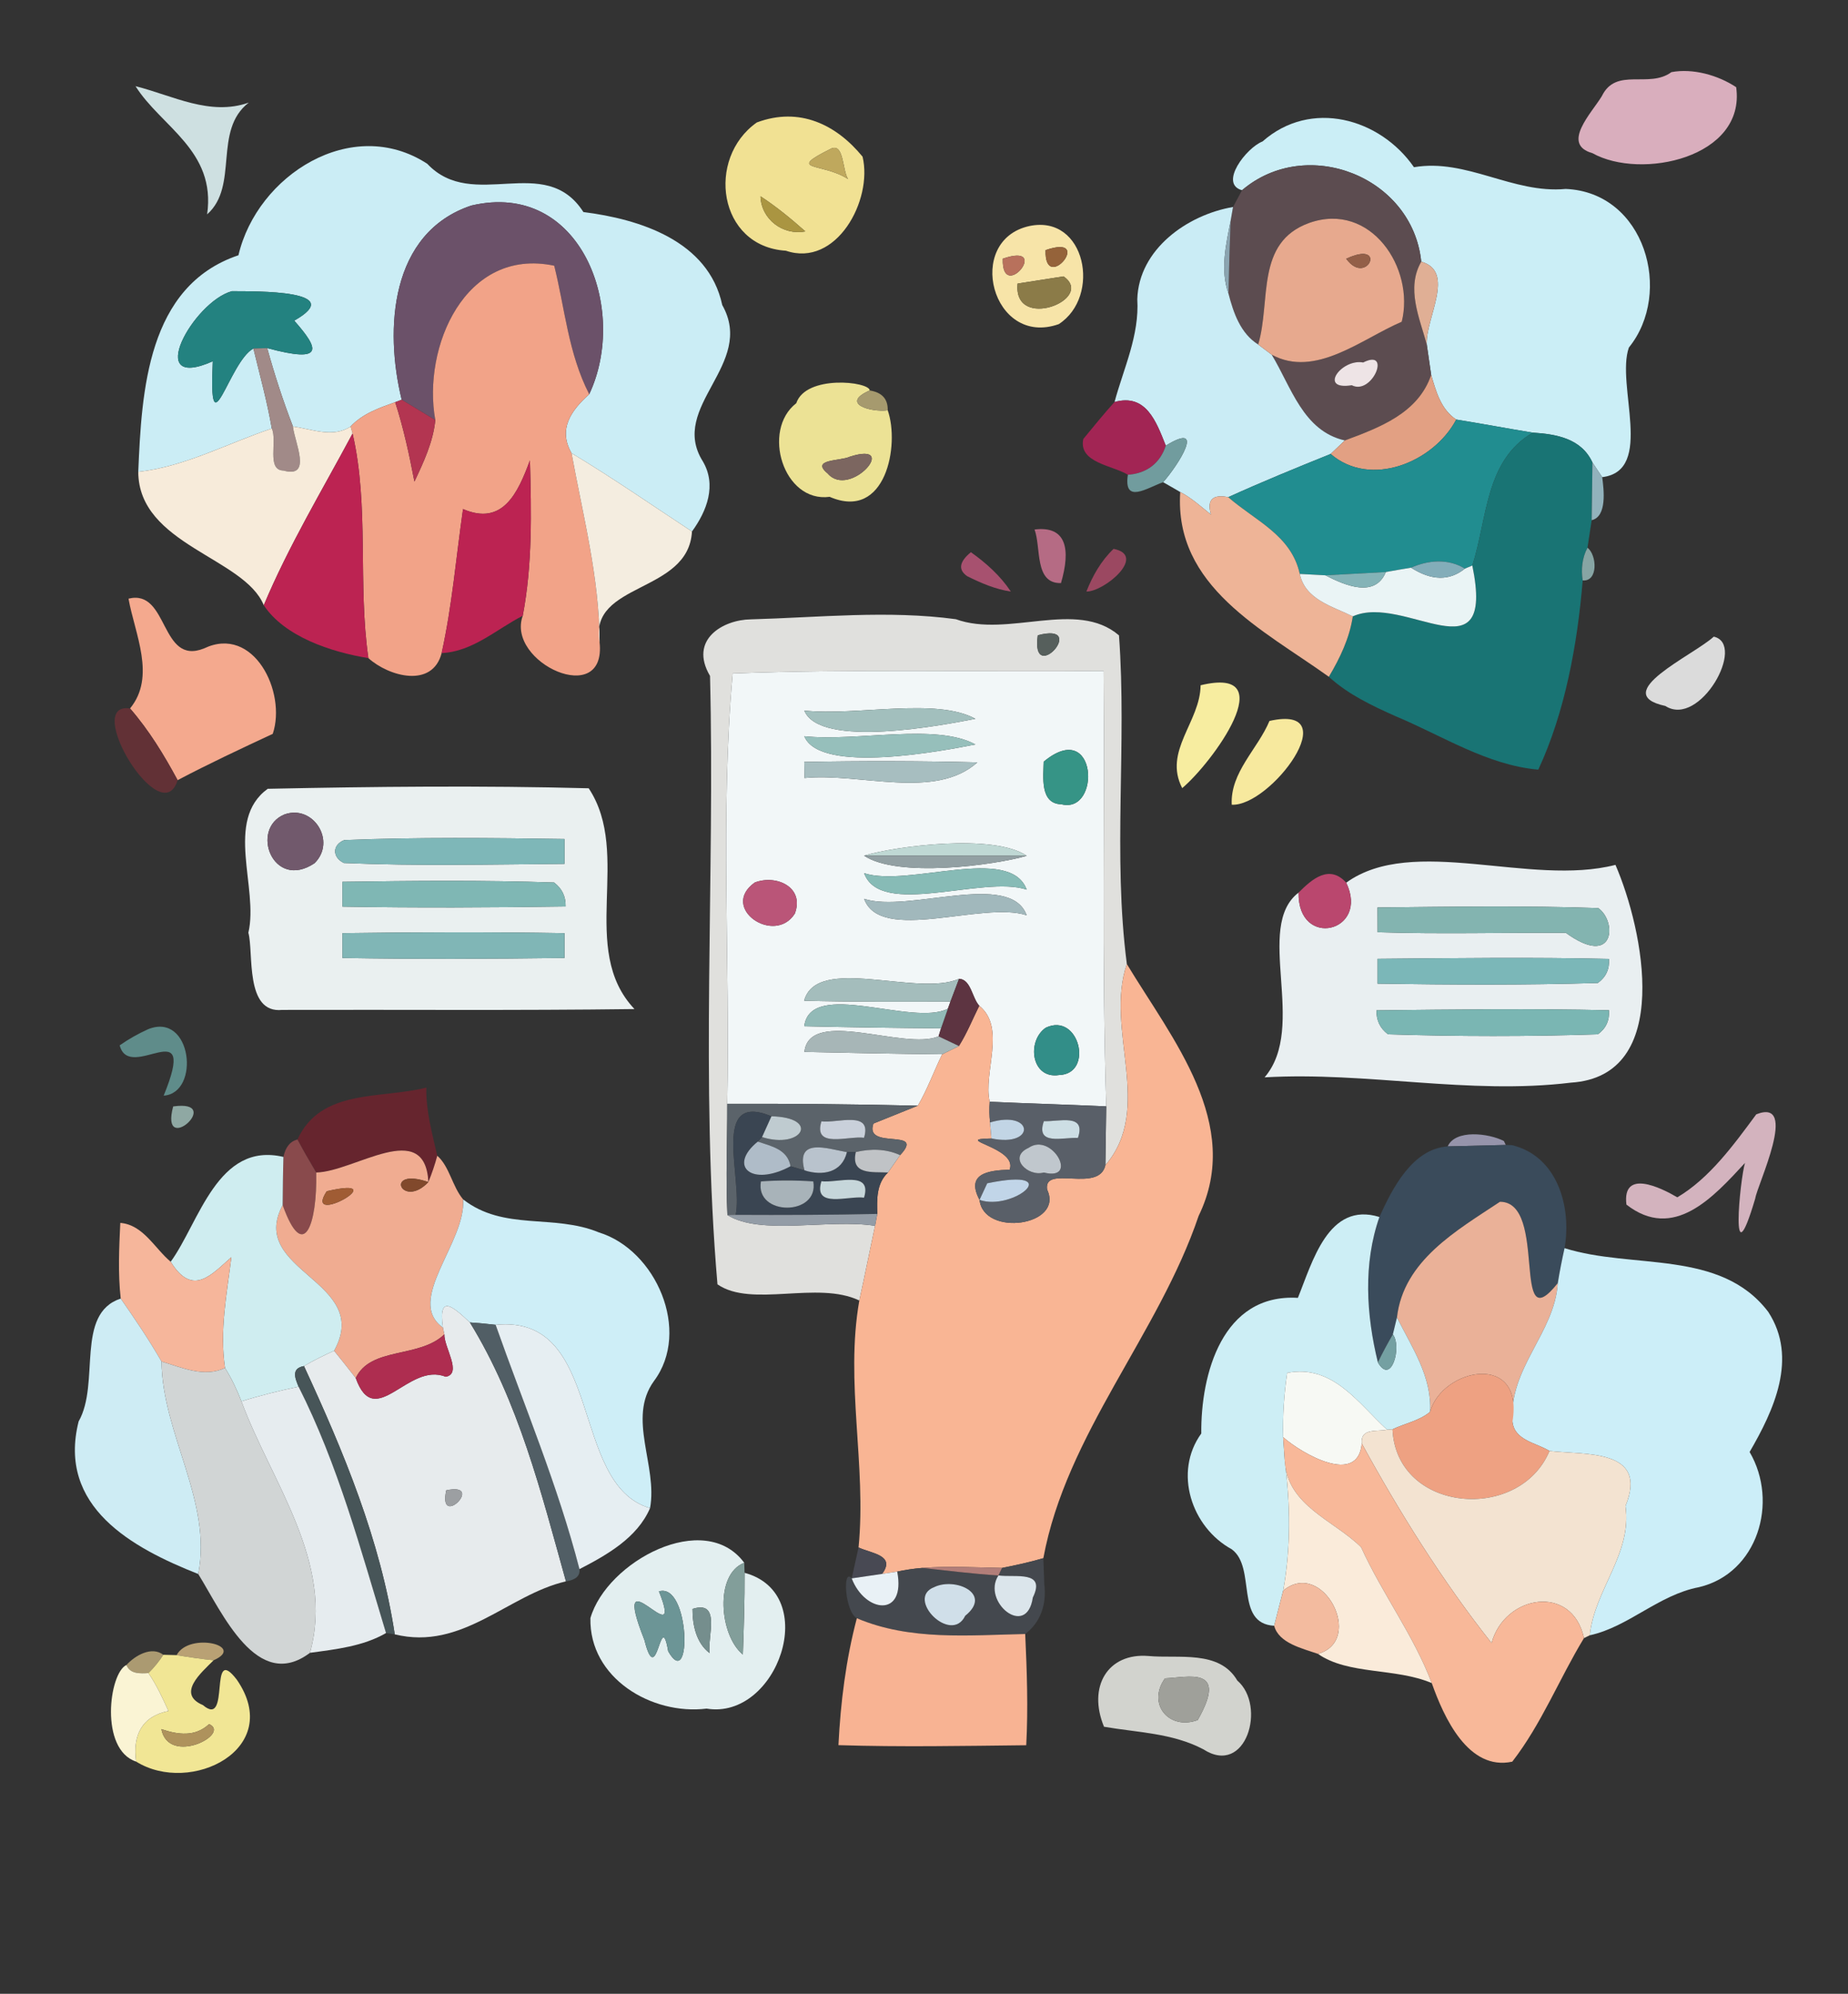 <?xml version="1.0" encoding="UTF-8" ?>
<!DOCTYPE svg PUBLIC "-//W3C//DTD SVG 1.1//EN" "http://www.w3.org/Graphics/SVG/1.1/DTD/svg11.dtd">
<svg width="216pt" height="233pt" viewBox="0 0 216 233" version="1.1" xmlns="http://www.w3.org/2000/svg">
<rect x="0" y="0" width="216" height="233" fill="#333333" stroke="none"/>
<g id="#fcfdfcff">
</g>
<g id="#d9aebdff">
<path fill="#d9aebd" opacity="1.00" d=" M 195.36 8.43 C 197.86 7.96 200.81 8.78 202.93 10.19 C 204.08 18.43 191.79 21.07 186.13 17.90 C 182.41 16.86 186.07 13.17 187.23 11.23 C 188.90 7.80 192.73 10.38 195.36 8.43 Z" />
</g>
<g id="#cee0e1ff">
<path fill="#cee0e1" opacity="1.00" d=" M 15.84 10.07 C 20.23 11.18 24.53 13.59 29.08 11.99 C 24.85 15.25 27.97 21.73 24.21 25.05 C 25.28 17.59 18.81 14.80 15.84 10.07 Z" />
</g>
<g id="#f1e193ff">
<path fill="#f1e193" opacity="1.00" d=" M 88.46 14.31 C 93.45 12.45 97.75 14.56 100.82 18.31 C 102.04 23.38 97.76 31.31 91.86 29.30 C 83.92 28.81 82.51 18.50 88.46 14.31 M 97.20 17.34 C 91.73 20.06 96.06 18.94 99.13 20.93 C 98.46 19.97 98.65 16.76 97.20 17.34 M 88.89 22.94 C 88.97 25.62 91.51 27.55 94.13 27.04 C 92.47 25.57 90.75 24.15 88.89 22.94 Z" />
</g>
<g id="#cbeef6ff">
<path fill="#cbeef6" opacity="1.00" d=" M 147.57 16.53 C 153.21 11.55 161.29 13.80 165.27 19.54 C 171.42 18.49 176.82 22.66 183.00 22.08 C 192.28 22.46 195.59 34.21 190.39 40.61 C 188.84 44.98 193.44 55.01 187.27 55.76 C 186.99 55.33 186.42 54.48 186.13 54.05 C 184.85 51.25 181.92 50.73 179.16 50.56 C 176.16 50.07 173.20 49.51 170.21 49.03 C 168.41 47.84 167.85 45.76 167.28 43.81 C 167.10 42.61 166.93 41.42 166.76 40.23 C 166.63 37.15 170.17 31.72 166.12 30.58 C 165.10 20.64 152.73 15.79 145.17 22.23 C 142.44 21.47 145.67 17.27 147.57 16.53 Z" />
</g>
<g id="#cbedf5ff">
<path fill="#cbedf5" opacity="1.00" d=" M 27.87 29.83 C 30.05 20.49 41.13 13.40 49.94 19.14 C 55.29 24.83 63.70 17.77 68.19 24.78 C 74.71 25.60 82.81 28.11 84.42 35.65 C 88.36 42.61 78.12 47.48 82.14 53.90 C 83.79 56.68 82.63 59.71 80.88 62.11 C 76.20 59.03 71.60 55.84 66.80 52.95 C 65.19 50.14 66.77 47.95 68.87 46.07 C 73.52 36.20 67.94 21.00 55.09 24.02 C 45.59 27.19 44.93 38.47 46.95 46.71 L 46.19 47.00 C 44.32 47.67 42.37 48.34 40.98 49.84 C 38.89 51.22 36.48 50.14 34.24 49.84 C 33.08 46.84 32.09 43.78 31.23 40.68 C 37.97 42.50 37.32 40.78 34.39 37.47 C 40.71 33.89 29.94 34.05 27.10 34.03 C 22.61 35.24 16.71 45.84 24.87 42.22 C 24.36 53.15 26.76 42.24 29.62 40.73 C 30.37 43.84 31.23 46.93 31.77 50.08 C 26.58 51.80 21.66 54.53 16.16 55.14 C 16.56 45.74 17.20 33.42 27.87 29.83 Z" />
</g>
<g id="#bfa85dff">
<path fill="#bfa85d" opacity="1.00" d=" M 97.20 17.34 C 98.65 16.76 98.46 19.97 99.13 20.93 C 96.06 18.94 91.73 20.06 97.20 17.34 Z" />
</g>
<g id="#5c4c50ff">
<path fill="#5c4c50" opacity="1.00" d=" M 145.17 22.23 C 152.73 15.79 165.10 20.64 166.12 30.58 C 164.34 33.68 165.90 37.10 166.76 40.23 C 166.93 41.42 167.10 42.61 167.28 43.81 C 165.77 48.28 161.26 49.96 157.19 51.47 C 152.31 50.37 150.93 45.22 148.64 41.45 C 153.75 44.22 159.12 39.62 163.84 37.60 C 165.40 31.37 160.23 23.51 153.03 26.05 C 146.70 28.33 148.58 35.16 147.06 40.26 C 144.99 38.96 144.17 36.56 143.59 34.31 C 143.65 31.47 143.73 28.64 143.84 25.80 C 143.91 25.40 144.05 24.60 144.12 24.19 C 144.38 23.70 144.91 22.72 145.17 22.23 M 159.33 42.36 C 156.79 41.88 154.03 45.66 158.00 45.02 C 160.39 46.25 162.70 40.66 159.33 42.36 Z" />
</g>
<g id="#aa9541ff">
<path fill="#aa9541" opacity="1.00" d=" M 88.89 22.94 C 90.75 24.15 92.47 25.57 94.13 27.04 C 91.51 27.55 88.97 25.62 88.89 22.94 Z" />
</g>
<g id="#6b5169ff">
<path fill="#6b5169" opacity="1.00" d=" M 46.95 46.71 C 44.93 38.47 45.59 27.19 55.09 24.02 C 67.94 21.00 73.52 36.20 68.87 46.07 C 66.41 41.26 66.04 36.09 64.78 31.05 C 54.34 28.86 49.34 40.61 50.88 49.09 C 49.58 48.29 48.26 47.51 46.95 46.71 Z" />
</g>
<g id="#caecf5ff">
<path fill="#caecf5" opacity="1.00" d=" M 132.93 34.96 C 133.11 29.14 138.75 25.11 144.12 24.19 C 144.05 24.60 143.91 25.40 143.84 25.80 C 143.29 28.61 142.60 31.53 143.59 34.31 C 144.17 36.56 144.99 38.96 147.06 40.26 C 147.46 40.56 148.25 41.15 148.64 41.45 C 150.93 45.22 152.31 50.37 157.19 51.47 C 156.77 51.87 155.94 52.65 155.53 53.05 C 151.51 54.67 147.50 56.31 143.56 58.10 C 141.80 57.74 141.01 58.36 141.55 60.14 C 140.38 59.21 139.28 58.19 137.95 57.50 C 137.29 57.11 136.62 56.73 135.95 56.35 C 137.70 54.38 141.05 49.13 136.26 52.08 C 135.15 49.28 133.96 45.95 130.27 46.98 C 131.34 43.02 133.19 39.20 132.93 34.96 Z" />
</g>
<g id="#f7e4a8ff">
<path fill="#f7e4a8" opacity="1.00" d=" M 120.34 26.41 C 126.91 25.05 128.75 34.65 123.75 37.88 C 115.95 40.63 112.69 28.06 120.34 26.41 M 122.21 29.23 C 122.06 34.53 128.02 27.22 122.21 29.23 M 117.21 30.23 C 117.06 35.53 123.02 28.22 117.21 30.23 M 124.31 32.30 C 122.97 32.51 120.28 32.93 118.94 33.14 C 118.38 38.80 128.13 34.97 124.31 32.30 Z" />
</g>
<g id="#8ba4b0ff">
<path fill="#8ba4b0" opacity="1.00" d=" M 143.59 34.31 C 142.60 31.53 143.29 28.61 143.84 25.80 C 143.73 28.64 143.65 31.47 143.59 34.31 Z" />
</g>
<g id="#e7a98eff">
<path fill="#e7a98e" opacity="1.00" d=" M 153.03 26.05 C 160.23 23.51 165.40 31.37 163.84 37.60 C 159.12 39.62 153.75 44.22 148.64 41.45 C 148.25 41.15 147.46 40.56 147.06 40.26 C 148.58 35.16 146.70 28.33 153.03 26.05 M 157.35 30.24 C 159.79 33.57 162.23 27.95 157.35 30.24 Z" />
</g>
<g id="#95633aff">
<path fill="#95633a" opacity="1.00" d=" M 122.21 29.23 C 128.02 27.22 122.06 34.53 122.21 29.23 Z" />
</g>
<g id="#b8715cff">
<path fill="#b8715c" opacity="1.00" d=" M 117.21 30.23 C 123.02 28.22 117.06 35.53 117.21 30.23 Z" />
</g>
<g id="#935f48ff">
<path fill="#935f48" opacity="1.00" d=" M 157.35 30.24 C 162.23 27.95 159.79 33.57 157.35 30.24 Z" />
</g>
<g id="#f2a388ff">
<path fill="#f2a388" opacity="1.00" d=" M 50.88 49.09 C 49.34 40.61 54.34 28.86 64.78 31.05 C 66.04 36.09 66.41 41.26 68.87 46.07 C 66.77 47.95 65.19 50.14 66.80 52.95 C 68.14 60.27 70.06 67.54 70.08 75.04 C 70.93 82.83 59.12 77.44 61.10 71.96 C 62.24 65.97 62.11 59.86 61.94 53.80 C 60.55 57.56 58.79 61.51 54.12 59.49 C 53.31 65.11 52.85 70.77 51.62 76.32 C 50.55 80.46 45.46 79.07 43.06 76.91 C 41.80 68.22 43.18 59.21 41.21 50.66 L 40.98 49.84 C 42.37 48.34 44.32 47.67 46.19 47.00 C 47.17 50.03 47.84 53.15 48.44 56.28 C 49.52 53.99 50.63 51.63 50.88 49.09 Z" />
</g>
<g id="#e0af95ff">
<path fill="#e0af95" opacity="1.00" d=" M 166.12 30.58 C 170.17 31.72 166.63 37.15 166.76 40.23 C 165.90 37.10 164.34 33.68 166.12 30.58 Z" />
</g>
<g id="#8b7b48ff">
<path fill="#8b7b48" opacity="1.00" d=" M 124.31 32.30 C 128.13 34.97 118.38 38.80 118.94 33.14 C 120.28 32.93 122.97 32.51 124.31 32.30 Z" />
</g>
<g id="#238280ff">
<path fill="#238280" opacity="1.00" d=" M 24.87 42.22 C 16.71 45.84 22.61 35.24 27.10 34.03 C 29.94 34.05 40.71 33.89 34.39 37.47 C 37.32 40.78 37.97 42.50 31.23 40.68 C 30.83 40.69 30.02 40.72 29.62 40.73 C 26.76 42.24 24.36 53.15 24.87 42.22 Z" />
</g>
<g id="#a18a88ff">
<path fill="#a18a88" opacity="1.00" d=" M 29.62 40.73 C 30.02 40.72 30.83 40.69 31.23 40.68 C 32.09 43.78 33.08 46.84 34.24 49.84 C 34.42 51.66 36.55 55.94 33.13 54.99 C 31.12 54.95 32.44 51.52 31.77 50.08 C 31.23 46.93 30.37 43.84 29.62 40.73 Z" />
</g>
<g id="#eee4e6ff">
<path fill="#eee4e6" opacity="1.00" d=" M 159.33 42.36 C 162.70 40.66 160.39 46.25 158.00 45.02 C 154.03 45.66 156.79 41.88 159.33 42.36 Z" />
</g>
<g id="#e2a083ff">
<path fill="#e2a083" opacity="1.00" d=" M 167.28 43.81 C 167.85 45.76 168.41 47.84 170.21 49.03 C 167.56 54.04 160.18 57.06 155.53 53.05 C 155.94 52.65 156.77 51.87 157.19 51.47 C 161.26 49.96 165.77 48.28 167.28 43.81 Z" />
</g>
<g id="#ece295ff">
<path fill="#ece295" opacity="1.00" d=" M 93.07 47.12 C 94.19 43.76 101.62 44.58 101.66 45.63 C 98.14 47.16 101.80 48.21 103.76 47.95 C 105.18 51.97 103.56 60.91 96.97 58.06 C 91.56 58.78 88.98 50.28 93.07 47.12 M 99.33 53.37 C 98.22 53.90 94.67 53.63 96.75 55.34 C 99.35 58.35 105.29 51.47 99.33 53.37 Z" />
</g>
<g id="#a69a6eff">
<path fill="#a69a6e" opacity="1.00" d=" M 103.76 47.95 C 101.80 48.21 98.14 47.16 101.66 45.63 C 103.10 45.86 103.79 46.63 103.76 47.95 Z" />
</g>
<g id="#faf9f5ff">
</g>
<g id="#b33551ff">
<path fill="#b33551" opacity="1.00" d=" M 46.19 47.00 L 46.95 46.71 C 48.26 47.51 49.58 48.29 50.88 49.09 C 50.63 51.63 49.52 53.99 48.44 56.28 C 47.84 53.15 47.17 50.03 46.19 47.00 Z" />
</g>
<g id="#a22554ff">
<path fill="#a22554" opacity="1.00" d=" M 130.27 46.98 C 133.96 45.95 135.15 49.28 136.26 52.08 C 135.60 54.15 133.99 55.34 131.83 55.48 C 130.05 54.38 126.03 54.09 126.62 51.30 C 127.82 49.85 129.00 48.38 130.27 46.98 Z" />
</g>
<g id="#218d90ff">
<path fill="#218d90" opacity="1.00" d=" M 170.21 49.03 C 173.20 49.51 176.16 50.07 179.16 50.56 C 173.57 53.81 173.86 60.62 172.09 66.09 L 171.22 66.45 C 169.28 65.25 166.93 65.45 164.93 66.34 C 163.94 66.50 162.96 66.67 161.98 66.85 C 160.22 66.94 156.69 67.13 154.92 67.23 C 154.17 67.19 152.67 67.11 151.92 67.07 C 150.94 62.54 146.70 60.85 143.56 58.10 C 147.50 56.31 151.51 54.67 155.53 53.05 C 160.18 57.06 167.56 54.04 170.21 49.03 Z" />
</g>
<g id="#f7ebdaff">
<path fill="#f7ebda" opacity="1.00" d=" M 16.16 55.14 C 21.66 54.53 26.58 51.80 31.77 50.08 C 32.44 51.52 31.12 54.95 33.13 54.99 C 36.55 55.94 34.42 51.66 34.24 49.84 C 36.48 50.14 38.89 51.22 40.98 49.84 L 41.21 50.66 C 37.66 57.30 33.75 63.77 30.83 70.73 C 28.58 65.15 16.20 63.67 16.16 55.14 Z" />
</g>
<g id="#bc2352ff">
<path fill="#bc2352" opacity="1.00" d=" M 41.21 50.66 C 43.18 59.21 41.80 68.22 43.06 76.91 C 38.64 76.19 33.25 74.38 30.83 70.73 C 33.75 63.77 37.66 57.30 41.21 50.66 Z" />
<path fill="#bc2352" opacity="1.00" d=" M 54.12 59.49 C 58.79 61.51 60.55 57.56 61.94 53.80 C 62.11 59.86 62.24 65.97 61.10 71.96 C 58.01 73.54 55.26 76.15 51.62 76.32 C 52.85 70.77 53.31 65.11 54.12 59.49 Z" />
</g>
<g id="#719c9eff">
<path fill="#719c9e" opacity="1.00" d=" M 136.26 52.08 C 141.05 49.13 137.70 54.38 135.95 56.35 C 134.06 57.02 131.30 58.96 131.83 55.48 C 133.99 55.34 135.60 54.15 136.26 52.08 Z" />
</g>
<g id="#197474ff">
<path fill="#197474" opacity="1.00" d=" M 172.09 66.09 C 173.86 60.62 173.57 53.81 179.16 50.56 C 181.92 50.73 184.85 51.25 186.13 54.05 C 186.11 55.73 186.06 59.10 186.04 60.79 C 185.92 61.59 185.68 63.21 185.55 64.01 C 184.92 65.19 184.79 66.53 184.99 67.83 C 184.38 75.26 182.92 83.26 179.80 89.94 C 173.86 89.43 168.59 85.98 163.17 83.72 C 160.39 82.48 157.58 81.16 155.32 79.09 C 156.62 76.91 157.74 74.57 158.12 72.03 C 164.17 69.30 174.85 79.53 172.09 66.09 Z" />
</g>
<g id="#f4ede0ff">
<path fill="#f4ede0" opacity="1.00" d=" M 66.80 52.95 C 71.60 55.84 76.20 59.03 80.88 62.11 C 80.47 69.41 68.78 67.99 70.08 75.04 C 70.06 67.54 68.14 60.27 66.80 52.95 Z" />
</g>
<g id="#7c6660ff">
<path fill="#7c6660" opacity="1.00" d=" M 99.33 53.37 C 105.29 51.47 99.35 58.35 96.75 55.34 C 94.67 53.63 98.22 53.90 99.33 53.37 Z" />
</g>
<g id="#92b2bcff">
<path fill="#92b2bc" opacity="1.00" d=" M 186.13 54.05 C 186.42 54.48 186.99 55.33 187.27 55.76 C 187.47 57.25 187.85 60.37 186.04 60.79 C 186.06 59.10 186.11 55.73 186.13 54.05 Z" />
</g>
<g id="#eeb497ff">
<path fill="#eeb497" opacity="1.00" d=" M 137.95 57.50 C 139.28 58.19 140.38 59.21 141.55 60.14 C 141.01 58.36 141.80 57.74 143.56 58.10 C 146.70 60.85 150.94 62.54 151.92 67.07 C 152.56 70.08 155.73 70.85 158.12 72.03 C 157.74 74.57 156.62 76.91 155.32 79.09 C 147.65 73.59 137.22 68.57 137.95 57.50 Z" />
</g>
<g id="#b56b84ff">
<path fill="#b56b84" opacity="1.00" d=" M 120.92 61.88 C 124.68 61.41 125.16 64.22 124.01 68.14 C 120.87 68.22 121.71 63.98 120.92 61.88 Z" />
</g>
<g id="#9b4861ff">
<path fill="#9b4861" opacity="1.00" d=" M 130.16 64.14 C 134.11 64.92 129.08 69.15 126.98 69.13 C 127.71 67.28 128.71 65.52 130.16 64.14 Z" />
</g>
<g id="#87a5a4ff">
<path fill="#87a5a4" opacity="1.00" d=" M 184.99 67.83 C 184.79 66.53 184.92 65.19 185.55 64.01 C 186.66 64.85 186.82 67.99 184.99 67.83 Z" />
</g>
<g id="#a7516fff">
<path fill="#a7516f" opacity="1.00" d=" M 113.48 64.53 C 115.27 65.80 116.93 67.29 118.15 69.13 C 116.34 68.86 114.66 68.14 113.04 67.33 C 111.97 66.58 112.12 65.65 113.48 64.53 Z" />
</g>
<g id="#eaf4f5ff">
<path fill="#eaf4f5" opacity="1.00" d=" M 161.98 66.85 C 162.96 66.67 163.94 66.50 164.93 66.34 C 167.32 67.87 169.42 67.90 171.22 66.45 L 172.09 66.09 C 174.85 79.53 164.17 69.30 158.12 72.03 C 155.73 70.85 152.56 70.08 151.92 67.07 C 152.67 67.11 154.17 67.19 154.92 67.23 C 157.23 68.43 160.73 69.90 161.98 66.85 Z" />
</g>
<g id="#83adb9ff">
<path fill="#83adb9" opacity="1.00" d=" M 164.93 66.34 C 166.93 65.45 169.28 65.25 171.22 66.45 C 169.42 67.90 167.32 67.87 164.93 66.34 Z" />
</g>
<g id="#84b3b7ff">
<path fill="#84b3b7" opacity="1.00" d=" M 154.92 67.23 C 156.69 67.13 160.22 66.94 161.98 66.85 C 160.73 69.90 157.23 68.43 154.92 67.23 Z" />
</g>
<g id="#f4a98eff">
<path fill="#f4a98e" opacity="1.00" d=" M 15.02 69.96 C 19.75 68.79 18.68 77.86 23.86 75.77 C 29.65 73.01 33.52 80.89 31.88 85.76 C 28.14 87.50 24.41 89.25 20.76 91.17 C 19.17 88.22 17.41 85.33 15.20 82.79 C 18.26 79.06 15.76 74.10 15.02 69.96 Z" />
</g>
<g id="#e0e0ddff">
<path fill="#e0e0dd" opacity="1.00" d=" M 82.99 78.99 C 80.47 74.71 84.57 72.42 87.73 72.38 C 95.70 72.16 103.79 71.29 111.72 72.36 C 117.83 74.58 125.82 69.99 130.79 74.25 C 131.73 87.01 130.05 99.91 131.71 112.66 C 129.09 120.32 134.92 129.50 129.20 136.17 C 129.22 134.45 129.27 131.01 129.30 129.29 C 128.76 112.33 129.14 95.36 128.99 78.40 C 114.53 78.54 99.97 78.16 85.64 78.70 C 84.16 95.20 85.35 112.26 85.00 128.99 C 85.01 133.32 84.82 137.66 85.02 141.99 C 88.93 144.43 96.87 142.40 102.28 143.25 C 101.66 146.16 101.08 149.07 100.44 151.98 C 95.54 149.63 87.86 152.86 83.86 150.09 C 81.84 126.59 83.58 102.65 82.99 78.99 M 121.30 74.24 C 120.43 80.35 127.37 72.63 121.30 74.24 Z" />
</g>
<g id="#565f5cff">
<path fill="#565f5c" opacity="1.00" d=" M 121.30 74.24 C 127.37 72.63 120.43 80.35 121.30 74.24 Z" />
</g>
<g id="#dbdbdbff">
<path fill="#dbdbdb" opacity="1.00" d=" M 200.31 74.40 C 204.16 75.26 198.68 85.10 194.65 82.50 C 187.95 81.05 197.97 76.56 200.31 74.40 Z" />
</g>
<g id="#f2f7f8ff">
<path fill="#f2f7f8" opacity="1.00" d=" M 85.64 78.70 C 99.97 78.16 114.53 78.54 128.99 78.40 C 129.14 95.36 128.76 112.33 129.30 129.29 C 124.76 129.08 120.22 128.96 115.68 128.75 C 114.88 125.36 117.65 120.14 114.46 117.53 C 113.61 116.61 113.50 114.46 112.10 114.38 C 107.26 116.54 95.46 111.52 93.99 116.95 C 99.68 117.09 105.38 117.07 111.09 117.05 L 110.79 117.88 C 106.65 120.00 94.74 114.33 94.00 119.93 C 99.33 120.05 104.66 120.13 109.99 120.17 L 109.70 121.11 C 105.73 122.80 94.62 117.66 94.02 122.93 C 99.38 123.05 104.75 123.15 110.12 123.21 C 109.15 125.20 108.40 127.30 107.28 129.21 C 99.85 129.03 92.43 128.97 85.00 128.99 C 85.35 112.26 84.16 95.20 85.64 78.70 M 94.01 83.04 C 95.85 87.54 110.44 84.70 114.01 84.00 C 109.41 81.48 100.21 83.68 94.01 83.04 M 94.01 86.04 C 95.85 90.54 110.44 87.70 114.01 87.00 C 109.41 84.48 100.21 86.68 94.01 86.04 M 94.00 89.04 C 94.01 89.51 94.02 90.45 94.03 90.92 C 100.55 90.28 109.28 93.53 114.24 89.09 C 107.49 88.92 100.74 88.91 94.00 89.04 M 121.99 89.01 C 121.96 90.77 121.52 93.93 124.06 93.99 C 128.73 95.17 128.27 83.80 121.99 89.01 M 100.99 99.99 C 104.88 102.62 116.20 101.12 120.01 100.01 C 116.11 97.38 104.79 98.87 100.99 99.99 M 101.00 102.04 C 102.93 107.31 114.85 102.26 120.00 103.96 C 118.07 98.69 106.15 103.73 101.00 102.04 M 88.22 103.13 C 84.06 106.10 90.52 110.51 92.90 106.77 C 94.07 103.69 90.76 102.16 88.22 103.13 M 101.00 105.04 C 102.93 110.31 114.85 105.26 120.00 106.96 C 118.07 101.69 106.15 106.73 101.00 105.04 M 122.23 120.10 C 119.97 121.65 120.53 126.14 123.79 125.63 C 127.89 125.51 126.15 118.24 122.23 120.10 Z" />
</g>
<g id="#f7eda0ff">
<path fill="#f7eda0" opacity="1.00" d=" M 140.33 80.08 C 150.08 77.73 141.65 89.20 138.18 92.10 C 135.94 87.78 140.29 84.37 140.33 80.08 Z" />
</g>
<g id="#623136ff">
<path fill="#623136" opacity="1.00" d=" M 20.76 91.17 C 18.86 97.36 9.55 81.94 15.20 82.79 C 17.41 85.33 19.17 88.22 20.76 91.17 Z" />
</g>
<g id="#a2bfbdff">
<path fill="#a2bfbd" opacity="1.00" d=" M 94.01 83.04 C 100.21 83.68 109.41 81.48 114.01 84.00 C 110.44 84.70 95.85 87.54 94.01 83.04 Z" />
</g>
<g id="#f7e99eff">
<path fill="#f7e99e" opacity="1.00" d=" M 148.38 84.25 C 157.49 82.21 148.51 94.29 143.97 94.04 C 143.78 90.25 147.00 87.55 148.38 84.25 Z" />
</g>
<g id="#96bfbbff">
<path fill="#96bfbb" opacity="1.00" d=" M 94.01 86.04 C 100.21 86.68 109.41 84.48 114.01 87.00 C 110.44 87.70 95.85 90.54 94.01 86.04 Z" />
</g>
<g id="#a7bec0ff">
<path fill="#a7bec0" opacity="1.00" d=" M 94.00 89.04 C 100.74 88.91 107.49 88.92 114.24 89.09 C 109.28 93.53 100.55 90.28 94.03 90.92 C 94.02 90.45 94.01 89.51 94.00 89.04 Z" />
</g>
<g id="#369486ff">
<path fill="#369486" opacity="1.00" d=" M 121.99 89.01 C 128.27 83.80 128.73 95.17 124.06 93.99 C 121.52 93.93 121.96 90.77 121.99 89.01 Z" />
</g>
<g id="#eaf0f0ff">
<path fill="#eaf0f0" opacity="1.00" d=" M 31.29 92.18 C 43.79 91.92 56.32 91.79 68.81 92.12 C 73.93 99.86 67.54 110.93 74.16 117.92 C 60.44 118.10 46.71 117.98 32.98 118.02 C 28.58 118.47 29.67 111.29 29.03 109.00 C 30.26 103.78 26.19 95.90 31.29 92.18 M 33.26 95.17 C 29.16 96.85 31.90 104.12 36.76 100.88 C 39.36 98.33 36.63 93.98 33.26 95.17 M 40.25 98.17 C 38.80 98.73 38.84 100.20 40.19 100.85 C 48.78 101.22 57.39 101.02 65.98 100.95 C 65.98 100.23 65.98 98.77 65.98 98.05 C 57.41 97.92 48.82 97.83 40.25 98.17 M 40.02 103.05 C 40.02 103.77 40.02 105.23 40.02 105.95 C 48.71 106.10 57.41 106.06 66.11 105.93 C 66.14 104.76 65.68 103.82 64.76 103.13 C 56.51 102.85 48.26 102.93 40.02 103.05 M 40.02 109.05 C 40.02 109.77 40.02 111.23 40.02 111.95 C 48.67 112.10 57.33 112.06 65.98 111.95 C 65.98 111.23 65.98 109.77 65.98 109.05 C 57.33 108.90 48.67 108.93 40.02 109.05 Z" />
</g>
<g id="#71596cff">
<path fill="#71596c" opacity="1.00" d=" M 33.26 95.17 C 36.63 93.98 39.36 98.33 36.76 100.88 C 31.90 104.12 29.16 96.85 33.26 95.17 Z" />
</g>
<g id="#7eb7b8ff">
<path fill="#7eb7b8" opacity="1.00" d=" M 40.25 98.17 C 48.82 97.83 57.41 97.92 65.98 98.05 C 65.98 98.77 65.98 100.23 65.98 100.95 C 57.39 101.02 48.78 101.22 40.19 100.85 C 38.84 100.20 38.80 98.73 40.25 98.17 Z" />
</g>
<g id="#bfd8d4ff">
<path fill="#bfd8d4" opacity="1.00" d=" M 100.99 99.99 C 104.79 98.87 116.11 97.38 120.01 100.01 C 113.67 100.00 107.33 100.00 100.99 99.99 Z" />
</g>
<g id="#92a0a3ff">
<path fill="#92a0a3" opacity="1.00" d=" M 100.99 99.99 C 107.33 100.00 113.67 100.00 120.01 100.01 C 116.20 101.12 104.88 102.62 100.99 99.99 Z" />
</g>
<g id="#e9eff1ff">
<path fill="#e9eff1" opacity="1.00" d=" M 157.35 103.15 C 165.15 97.52 178.83 103.64 188.82 101.07 C 192.10 108.63 195.62 125.77 183.61 126.52 C 171.68 127.97 159.77 125.21 147.81 125.90 C 152.88 119.98 146.54 108.33 151.78 104.31 C 151.68 110.97 160.12 108.93 157.35 103.15 M 161.01 106.05 C 161.02 106.77 161.02 108.22 161.02 108.94 C 168.35 109.18 175.68 108.97 183.02 109.01 C 188.75 113.18 189.03 107.69 186.81 106.12 C 178.22 105.82 169.61 105.96 161.01 106.05 M 161.02 112.05 C 161.02 112.77 161.02 114.23 161.02 114.95 C 169.59 115.08 178.18 115.13 186.76 114.87 C 187.71 114.19 188.14 113.25 188.06 112.06 C 179.05 111.85 170.03 111.97 161.02 112.05 M 160.89 118.07 C 160.86 119.24 161.31 120.18 162.24 120.87 C 170.41 121.13 178.59 121.14 186.76 120.87 C 187.71 120.19 188.14 119.25 188.06 118.06 C 179.00 117.85 169.94 117.97 160.89 118.07 Z" />
</g>
<g id="#87bbb6ff">
<path fill="#87bbb6" opacity="1.00" d=" M 101.00 102.04 C 106.15 103.73 118.07 98.69 120.00 103.96 C 114.85 102.26 102.93 107.31 101.00 102.04 Z" />
</g>
<g id="#ba476eff">
<path fill="#ba476e" opacity="1.00" d=" M 151.78 104.31 C 153.37 102.71 155.38 100.98 157.35 103.15 C 160.12 108.93 151.68 110.97 151.78 104.31 Z" />
</g>
<g id="#7fb7b4ff">
<path fill="#7fb7b4" opacity="1.00" d=" M 40.02 103.05 C 48.26 102.93 56.51 102.85 64.76 103.13 C 65.68 103.82 66.14 104.76 66.11 105.93 C 57.41 106.06 48.71 106.10 40.02 105.95 C 40.02 105.23 40.02 103.77 40.02 103.05 Z" />
</g>
<g id="#ba5578ff">
<path fill="#ba5578" opacity="1.00" d=" M 88.22 103.13 C 90.76 102.16 94.07 103.69 92.90 106.77 C 90.52 110.51 84.06 106.10 88.22 103.13 Z" />
</g>
<g id="#a1b8bcff">
<path fill="#a1b8bc" opacity="1.00" d=" M 101.00 105.04 C 106.15 106.73 118.07 101.69 120.00 106.96 C 114.85 105.26 102.93 110.31 101.00 105.04 Z" />
</g>
<g id="#83b4b0ff">
<path fill="#83b4b0" opacity="1.00" d=" M 161.01 106.05 C 169.61 105.96 178.22 105.82 186.81 106.12 C 189.03 107.69 188.75 113.18 183.02 109.01 C 175.68 108.97 168.35 109.18 161.02 108.94 C 161.02 108.22 161.02 106.77 161.01 106.05 Z" />
</g>
<g id="#80b6b6ff">
<path fill="#80b6b6" opacity="1.00" d=" M 40.02 109.05 C 48.67 108.93 57.33 108.90 65.98 109.05 C 65.98 109.77 65.98 111.23 65.98 111.95 C 57.33 112.06 48.67 112.10 40.02 111.95 C 40.02 111.23 40.02 109.77 40.02 109.05 Z" />
</g>
<g id="#7bb7b8ff">
<path fill="#7bb7b8" opacity="1.00" d=" M 161.02 112.05 C 170.03 111.97 179.05 111.85 188.06 112.06 C 188.14 113.25 187.71 114.19 186.76 114.87 C 178.18 115.13 169.59 115.08 161.02 114.95 C 161.02 114.23 161.02 112.77 161.02 112.05 Z" />
</g>
<g id="#f9b594ff">
<path fill="#f9b594" opacity="1.00" d=" M 129.20 136.17 C 134.92 129.50 129.09 120.32 131.71 112.66 C 136.98 121.39 145.33 131.37 140.10 142.09 C 135.41 155.94 124.63 167.58 121.95 182.09 C 120.36 182.56 118.74 182.91 117.12 183.23 C 113.99 183.17 110.89 182.99 107.78 183.23 C 106.80 183.31 105.83 183.45 104.87 183.66 C 104.42 183.73 103.54 183.86 103.10 183.93 C 104.73 181.74 101.86 181.54 100.35 180.84 C 101.30 171.23 98.75 161.56 100.44 151.98 C 101.08 149.07 101.66 146.16 102.28 143.25 C 102.35 142.90 102.48 142.21 102.54 141.86 C 102.49 140.14 102.43 138.31 103.79 137.02 C 104.15 136.51 104.85 135.50 105.21 134.99 C 108.27 131.73 100.97 134.47 102.09 131.30 C 103.38 130.78 105.98 129.73 107.28 129.21 C 108.40 127.30 109.15 125.20 110.12 123.21 C 110.61 122.97 111.59 122.48 112.08 122.24 C 113.02 120.75 113.68 119.10 114.46 117.53 C 117.65 120.14 114.88 125.36 115.68 128.75 C 115.62 129.55 115.63 130.36 115.72 131.17 C 115.76 131.63 115.84 132.57 115.88 133.04 C 111.03 133.12 119.01 134.06 118.01 136.69 C 115.43 136.77 112.87 137.17 114.49 140.22 C 114.98 144.59 124.40 143.26 122.39 139.02 C 121.93 136.05 128.44 139.49 129.20 136.17 Z" />
</g>
<g id="#a4bdbcff">
<path fill="#a4bdbc" opacity="1.00" d=" M 93.99 116.95 C 95.46 111.52 107.26 116.54 112.10 114.38 C 111.76 115.27 111.43 116.16 111.09 117.05 C 105.38 117.07 99.68 117.09 93.99 116.95 Z" />
</g>
<g id="#5d3441ff">
<path fill="#5d3441" opacity="1.00" d=" M 112.10 114.38 C 113.50 114.46 113.61 116.61 114.46 117.53 C 113.68 119.10 113.02 120.75 112.08 122.24 C 111.49 121.96 110.29 121.39 109.70 121.11 L 109.99 120.17 C 110.19 119.59 110.59 118.45 110.79 117.88 L 111.09 117.05 C 111.43 116.16 111.76 115.27 112.10 114.38 Z" />
</g>
<g id="#92bab7ff">
<path fill="#92bab7" opacity="1.00" d=" M 94.00 119.93 C 94.74 114.33 106.65 120.00 110.79 117.88 C 110.59 118.45 110.19 119.59 109.99 120.17 C 104.66 120.13 99.33 120.05 94.00 119.93 Z" />
</g>
<g id="#7ab6b3ff">
<path fill="#7ab6b3" opacity="1.00" d=" M 160.89 118.07 C 169.94 117.97 179.00 117.85 188.06 118.06 C 188.14 119.25 187.71 120.19 186.76 120.87 C 178.59 121.14 170.41 121.13 162.24 120.87 C 161.31 120.18 160.86 119.24 160.89 118.07 Z" />
</g>
<g id="#5f8c8aff">
<path fill="#5f8c8a" opacity="1.00" d=" M 17.30 120.28 C 22.43 118.19 23.46 127.74 19.13 128.04 C 23.26 117.95 15.14 126.62 13.99 122.16 C 15.03 121.43 16.15 120.80 17.30 120.28 Z" />
</g>
<g id="#328e88ff">
<path fill="#328e88" opacity="1.00" d=" M 122.23 120.10 C 126.15 118.24 127.89 125.51 123.79 125.63 C 120.53 126.14 119.97 121.65 122.23 120.10 Z" />
</g>
<g id="#a7b6b7ff">
<path fill="#a7b6b7" opacity="1.00" d=" M 94.02 122.93 C 94.62 117.66 105.73 122.80 109.70 121.11 C 110.29 121.39 111.49 121.96 112.08 122.24 C 111.59 122.48 110.61 122.97 110.12 123.21 C 104.75 123.15 99.38 123.05 94.02 122.93 Z" />
</g>
<g id="#66252eff">
<path fill="#66252e" opacity="1.00" d=" M 34.77 133.16 C 37.51 127.18 44.49 128.45 49.83 127.10 C 49.78 129.80 50.51 132.45 51.11 135.06 C 50.83 136.11 50.48 137.13 50.07 138.14 C 49.69 130.62 41.44 136.93 36.96 137.02 C 36.21 135.74 35.46 134.47 34.77 133.16 Z" />
</g>
<g id="#8fa8a3ff">
<path fill="#8fa8a3" opacity="1.00" d=" M 20.24 129.30 C 26.35 128.43 18.63 135.37 20.24 129.30 Z" />
</g>
<g id="#5b636aff">
<path fill="#5b636a" opacity="1.00" d=" M 85.00 128.99 C 92.43 128.97 99.85 129.03 107.28 129.21 C 105.98 129.73 103.38 130.78 102.09 131.30 C 100.97 134.47 108.27 131.73 105.21 134.99 C 103.56 134.24 101.77 134.22 100.03 134.63 C 99.77 134.63 99.25 134.64 98.99 134.64 C 96.62 134.21 92.99 132.92 94.03 136.77 C 93.63 136.65 92.81 136.41 92.40 136.29 C 92.06 134.32 90.18 133.94 88.57 133.41 L 89.07 132.88 C 93.77 134.36 95.91 130.58 90.17 130.45 C 82.97 127.47 86.87 137.77 85.99 141.97 L 85.02 141.99 C 84.82 137.66 85.01 133.32 85.00 128.99 M 96.01 131.04 C 95.01 134.28 99.16 132.71 100.99 132.96 C 101.99 129.72 97.84 131.29 96.01 131.04 Z" />
</g>
<g id="#595f68ff">
<path fill="#595f68" opacity="1.00" d=" M 115.72 131.17 C 115.63 130.36 115.62 129.55 115.68 128.75 C 120.22 128.96 124.76 129.08 129.30 129.29 C 129.27 131.01 129.22 134.45 129.20 136.17 C 128.44 139.49 121.93 136.05 122.39 139.02 C 124.40 143.26 114.98 144.59 114.49 140.22 C 118.39 141.59 124.77 136.34 115.39 138.28 C 115.16 138.77 114.71 139.74 114.49 140.22 C 112.87 137.17 115.43 136.77 118.01 136.69 C 119.01 134.06 111.03 133.12 115.88 133.04 C 121.11 134.13 120.85 129.64 115.72 131.17 M 122.01 131.02 C 121.00 133.94 124.27 132.88 125.99 132.98 C 127.00 130.05 123.73 131.11 122.01 131.02 M 120.22 134.14 C 117.76 135.25 120.15 137.56 122.00 137.02 C 126.19 138.09 122.94 132.24 120.22 134.14 Z" />
</g>
<g id="#3a4552ff">
<path fill="#3a4552" opacity="1.00" d=" M 85.99 141.97 C 86.87 137.77 82.97 127.47 90.17 130.45 C 89.89 131.05 89.34 132.27 89.07 132.88 L 88.57 133.41 C 85.05 136.27 87.83 138.74 92.40 136.29 C 92.81 136.41 93.63 136.65 94.03 136.77 C 96.15 137.44 98.41 137.05 98.99 134.64 C 99.25 134.64 99.77 134.63 100.03 134.63 C 99.41 137.33 101.97 136.93 103.79 137.02 C 102.43 138.31 102.49 140.14 102.54 141.86 C 97.02 141.98 91.50 142.00 85.99 141.97 M 88.94 138.06 C 88.22 142.15 95.78 142.15 95.06 138.06 C 93.02 137.92 90.98 137.92 88.94 138.06 M 96.01 138.04 C 95.01 141.28 99.16 139.71 100.99 139.96 C 101.99 136.72 97.84 138.29 96.01 138.04 Z" />
</g>
<g id="#d3b3beff">
<path fill="#d3b3be" opacity="1.00" d=" M 205.28 130.22 C 210.34 128.23 205.37 138.52 205.16 140.05 C 202.16 150.19 203.37 137.84 203.96 135.90 C 200.25 139.92 195.62 145.07 190.10 140.77 C 189.59 136.58 194.07 138.76 196.05 139.92 C 199.82 137.69 202.64 133.79 205.28 130.22 Z" />
</g>
<g id="#bfcbd0ff">
<path fill="#bfcbd0" opacity="1.00" d=" M 89.07 132.88 C 89.34 132.27 89.89 131.05 90.17 130.45 C 95.91 130.58 93.77 134.36 89.07 132.88 Z" />
</g>
<g id="#c9d0daff">
<path fill="#c9d0da" opacity="1.00" d=" M 96.01 131.04 C 97.84 131.29 101.99 129.72 100.99 132.96 C 99.16 132.71 95.01 134.28 96.01 131.04 Z" />
</g>
<g id="#c2d5e5ff">
<path fill="#c2d5e5" opacity="1.00" d=" M 115.72 131.17 C 120.85 129.64 121.11 134.13 115.88 133.04 C 115.84 132.57 115.76 131.63 115.72 131.17 Z" />
</g>
<g id="#cddee4ff">
<path fill="#cddee4" opacity="1.00" d=" M 122.01 131.02 C 123.73 131.11 127.00 130.05 125.99 132.98 C 124.27 132.88 121.00 133.94 122.01 131.02 Z" />
</g>
<g id="#894a4cff">
<path fill="#894a4c" opacity="1.00" d=" M 33.13 135.20 C 33.36 134.06 33.91 133.38 34.77 133.16 C 35.46 134.47 36.21 135.74 36.96 137.02 C 37.09 143.01 35.50 147.71 33.04 140.83 C 33.06 138.96 33.07 137.08 33.13 135.20 Z" />
</g>
<g id="#9694abff">
<path fill="#9694ab" opacity="1.00" d=" M 169.21 133.97 C 170.10 131.96 173.99 132.42 175.78 133.34 L 176.00 133.80 C 174.30 133.85 170.91 133.93 169.21 133.97 Z" />
</g>
<g id="#f0ac91ff">
<path fill="#f0ac91" opacity="1.00" d=" M 36.96 137.02 C 41.44 136.93 49.69 130.62 50.07 138.14 C 44.80 136.32 46.94 141.40 50.07 138.14 C 50.48 137.13 50.83 136.11 51.11 135.06 C 52.55 136.33 52.85 138.63 54.13 140.16 C 54.49 145.20 47.31 151.97 51.77 155.14 L 51.94 155.93 C 49.02 158.76 43.32 157.35 41.58 161.04 C 40.75 159.96 39.90 158.91 39.05 157.85 C 43.60 149.67 28.88 148.61 33.04 140.83 C 35.50 147.71 37.09 143.01 36.96 137.02 M 38.19 139.21 C 35.30 143.61 46.47 137.27 38.19 139.21 Z" />
</g>
<g id="#afbcc8ff">
<path fill="#afbcc8" opacity="1.00" d=" M 92.40 136.29 C 87.83 138.74 85.05 136.27 88.57 133.41 C 90.18 133.94 92.06 134.32 92.40 136.29 Z" />
</g>
<g id="#b9c3cdff">
<path fill="#b9c3cd" opacity="1.00" d=" M 94.03 136.77 C 92.99 132.92 96.62 134.21 98.99 134.64 C 98.41 137.05 96.15 137.44 94.03 136.77 Z" />
</g>
<g id="#c0c3c6ff">
<path fill="#c0c3c6" opacity="1.00" d=" M 100.03 134.63 C 101.77 134.22 103.56 134.24 105.21 134.99 C 104.85 135.50 104.15 136.51 103.79 137.02 C 101.97 136.93 99.41 137.33 100.03 134.63 Z" />
</g>
<g id="#c0c7cdff">
<path fill="#c0c7cd" opacity="1.00" d=" M 120.22 134.14 C 122.94 132.24 126.19 138.09 122.00 137.02 C 120.15 137.56 117.76 135.25 120.22 134.14 Z" />
</g>
<g id="#3a4b5bff">
<path fill="#3a4b5b" opacity="1.00" d=" M 161.23 142.22 C 162.76 138.81 165.12 134.25 169.21 133.97 C 170.91 133.93 174.30 133.85 176.00 133.80 L 176.71 133.82 C 182.01 135.08 183.72 141.00 182.87 145.86 C 182.57 147.21 182.30 148.57 182.08 149.94 C 176.55 156.93 180.99 140.44 175.32 140.44 C 170.28 143.79 164.04 147.30 163.28 153.96 C 163.16 154.46 162.92 155.45 162.80 155.94 C 162.17 157.01 161.59 158.10 161.05 159.21 C 159.69 153.66 159.32 147.67 161.23 142.22 Z" />
</g>
<g id="#cfedf0ff">
<path fill="#cfedf0" opacity="1.00" d=" M 19.95 147.45 C 23.29 142.86 25.41 133.38 33.13 135.20 C 33.07 137.08 33.06 138.96 33.04 140.83 C 28.88 148.61 43.60 149.67 39.05 157.85 C 37.85 158.39 36.66 158.97 35.53 159.64 C 34.03 159.91 34.47 161.02 34.90 162.05 C 32.65 162.52 30.42 163.07 28.22 163.76 C 27.69 162.40 27.07 161.09 26.30 159.86 C 25.65 155.49 26.51 151.22 27.04 146.92 C 24.77 148.89 22.54 151.65 19.95 147.45 Z" />
</g>
<g id="#81492cff">
<path fill="#81492c" opacity="1.00" d=" M 50.07 138.14 C 44.80 136.32 46.94 141.40 50.07 138.14 Z" />
</g>
<g id="#a8b3b9ff">
<path fill="#a8b3b9" opacity="1.00" d=" M 88.94 138.06 C 90.98 137.92 93.02 137.92 95.06 138.06 C 95.78 142.15 88.22 142.15 88.94 138.06 Z" />
</g>
<g id="#c6d6daff">
<path fill="#c6d6da" opacity="1.00" d=" M 96.01 138.04 C 97.84 138.29 101.99 136.72 100.99 139.96 C 99.16 139.71 95.01 141.28 96.01 138.04 Z" />
</g>
<g id="#c1d5e8ff">
<path fill="#c1d5e8" opacity="1.00" d=" M 115.39 138.28 C 124.77 136.34 118.39 141.59 114.49 140.22 C 114.71 139.74 115.16 138.77 115.39 138.28 Z" />
</g>
<g id="#a05c34ff">
<path fill="#a05c34" opacity="1.00" d=" M 38.19 139.21 C 46.47 137.27 35.30 143.61 38.19 139.21 Z" />
</g>
<g id="#ceeef7ff">
<path fill="#ceeef7" opacity="1.00" d=" M 54.13 140.16 C 58.89 143.88 64.71 141.83 70.00 144.02 C 76.66 146.06 80.82 155.54 76.43 161.40 C 73.28 165.76 76.89 171.29 75.98 176.24 C 66.46 173.48 70.68 153.54 57.93 154.82 C 56.93 154.70 55.92 154.61 54.92 154.54 C 52.98 152.71 51.20 151.13 51.77 155.14 C 47.31 151.97 54.49 145.20 54.13 140.16 Z" />
</g>
<g id="#eab198ff">
<path fill="#eab198" opacity="1.00" d=" M 175.32 140.44 C 180.99 140.44 176.55 156.93 182.08 149.94 C 181.71 155.79 176.34 159.86 176.78 166.14 C 178.18 157.91 168.57 159.88 167.15 164.99 C 167.39 160.90 165.03 157.45 163.28 153.96 C 164.04 147.30 170.28 143.79 175.32 140.44 Z" />
</g>
<g id="#939ca6ff">
<path fill="#939ca6" opacity="1.00" d=" M 85.02 141.99 L 85.99 141.97 C 91.50 142.00 97.02 141.98 102.54 141.86 C 102.48 142.21 102.35 142.90 102.28 143.25 C 96.87 142.40 88.93 144.43 85.02 141.99 Z" />
</g>
<g id="#cdeef5ff">
<path fill="#cdeef5" opacity="1.00" d=" M 151.70 151.67 C 153.39 147.53 155.25 140.36 161.23 142.22 C 159.32 147.67 159.69 153.66 161.05 159.21 C 162.63 161.96 163.88 157.35 162.80 155.94 C 162.92 155.45 163.16 154.46 163.28 153.96 C 165.03 157.45 167.39 160.90 167.15 164.99 C 165.89 166.04 164.21 166.34 162.76 167.03 L 162.13 167.08 C 158.76 164.00 155.79 159.40 150.45 160.44 C 150.08 162.93 149.92 165.43 149.98 167.95 C 150.03 168.66 150.12 170.07 150.17 170.77 C 150.83 175.80 150.89 180.88 149.98 185.89 C 149.64 187.26 149.27 188.62 148.93 189.99 C 144.26 189.72 146.88 183.19 143.97 181.05 C 139.26 178.48 137.13 172.05 140.41 167.52 C 140.34 160.58 142.87 151.14 151.70 151.67 Z" />
</g>
<g id="#f6b69bff">
<path fill="#f6b69b" opacity="1.00" d=" M 14.06 142.91 C 16.74 143.12 18.07 145.88 19.95 147.45 C 22.54 151.65 24.77 148.89 27.04 146.92 C 26.51 151.22 25.65 155.49 26.30 159.86 C 23.86 161.02 21.27 159.81 18.88 159.11 C 17.42 156.57 15.78 154.15 14.11 151.75 C 13.78 148.80 13.92 145.85 14.06 142.91 Z" />
</g>
<g id="#cceef8ff">
<path fill="#cceef8" opacity="1.00" d=" M 182.87 145.86 C 190.79 148.37 201.08 145.94 206.68 153.31 C 210.20 158.72 207.30 164.86 204.50 169.68 C 207.94 175.56 205.42 183.87 198.58 185.48 C 193.85 186.38 190.31 190.14 185.82 191.10 C 186.36 185.77 190.79 181.60 189.99 176.00 C 192.77 169.22 185.15 170.05 181.11 169.56 C 179.55 168.60 177.01 168.33 176.78 166.14 C 176.34 159.86 181.71 155.79 182.08 149.94 C 182.30 148.57 182.57 147.21 182.87 145.86 Z" />
</g>
<g id="#ceecf4ff">
<path fill="#ceecf4" opacity="1.00" d=" M 9.19 166.11 C 11.74 161.64 8.75 153.52 14.11 151.75 C 15.78 154.15 17.42 156.57 18.88 159.11 C 18.97 167.59 24.85 175.49 23.17 183.94 C 15.47 180.90 6.68 176.10 9.19 166.11 Z" />
</g>
<g id="#e7ebedff">
<path fill="#e7ebed" opacity="1.00" d=" M 51.77 155.14 C 51.20 151.13 52.98 152.71 54.92 154.54 C 60.62 163.80 63.26 174.43 66.15 184.80 C 59.40 186.35 54.04 192.94 46.14 190.99 C 44.47 179.99 40.17 169.66 35.53 159.64 C 36.66 158.97 37.85 158.39 39.05 157.85 C 39.90 158.91 40.75 159.96 41.58 161.04 C 43.83 167.35 47.70 159.10 52.09 160.89 C 54.08 160.55 51.87 157.40 51.94 155.93 L 51.77 155.14 M 52.16 174.16 C 51.16 178.80 56.80 173.16 52.16 174.16 Z" />
</g>
<g id="#515e65ff">
<path fill="#515e65" opacity="1.00" d=" M 54.92 154.54 C 55.92 154.61 56.93 154.70 57.93 154.82 C 61.28 164.31 65.21 173.60 67.73 183.37 C 67.82 184.16 67.30 184.63 66.15 184.80 C 63.26 174.43 60.62 163.80 54.92 154.54 Z" />
</g>
<g id="#e6eef2ff">
<path fill="#e6eef2" opacity="1.00" d=" M 57.93 154.82 C 70.68 153.54 66.46 173.48 75.98 176.24 C 74.49 179.71 70.94 181.71 67.73 183.37 C 65.21 173.60 61.28 164.31 57.93 154.82 Z" />
</g>
<g id="#ae2d50ff">
<path fill="#ae2d50" opacity="1.00" d=" M 41.58 161.04 C 43.32 157.35 49.02 158.76 51.94 155.93 C 51.87 157.40 54.08 160.55 52.09 160.89 C 47.70 159.10 43.83 167.35 41.58 161.04 Z" />
</g>
<g id="#74a0a2ff">
<path fill="#74a0a2" opacity="1.00" d=" M 161.05 159.21 C 161.59 158.10 162.17 157.01 162.80 155.94 C 163.88 157.35 162.63 161.96 161.05 159.21 Z" />
</g>
<g id="#d1d5d5ff">
<path fill="#d1d5d5" opacity="1.00" d=" M 18.88 159.11 C 21.27 159.81 23.86 161.02 26.30 159.86 C 27.07 161.09 27.69 162.40 28.22 163.76 C 31.69 173.17 39.17 182.60 36.23 193.15 C 30.04 197.82 25.96 188.43 23.17 183.94 C 24.85 175.49 18.97 167.59 18.88 159.11 Z" />
</g>
<g id="#475558ff">
<path fill="#475558" opacity="1.00" d=" M 34.90 162.05 C 34.47 161.02 34.03 159.91 35.53 159.64 C 40.17 169.66 44.47 179.99 46.14 190.99 L 45.12 190.84 C 42.17 181.10 39.51 171.16 34.90 162.05 Z" />
</g>
<g id="#f7f9f4ff">
<path fill="#f7f9f4" opacity="1.00" d=" M 150.45 160.44 C 155.79 159.40 158.76 164.00 162.13 167.08 C 160.94 167.33 158.99 166.85 159.17 168.69 C 158.73 173.67 152.19 169.90 149.98 167.95 C 149.92 165.43 150.08 162.93 150.45 160.44 Z" />
</g>
<g id="#eea182ff">
<path fill="#eea182" opacity="1.00" d=" M 167.15 164.99 C 168.57 159.88 178.18 157.91 176.78 166.14 C 177.01 168.33 179.55 168.60 181.11 169.56 C 177.59 177.98 163.21 176.78 162.76 167.03 C 164.21 166.34 165.89 166.04 167.15 164.99 Z" />
</g>
<g id="#e6ecefff">
<path fill="#e6ecef" opacity="1.00" d=" M 28.22 163.76 C 30.42 163.07 32.65 162.52 34.90 162.05 C 39.51 171.16 42.17 181.10 45.12 190.84 C 42.45 192.39 39.25 192.74 36.23 193.15 C 39.17 182.60 31.69 173.17 28.22 163.76 Z" />
</g>
<g id="#f3e3d1ff">
<path fill="#f3e3d1" opacity="1.00" d=" M 159.17 168.69 C 158.99 166.85 160.94 167.33 162.13 167.08 L 162.76 167.03 C 163.21 176.78 177.59 177.98 181.11 169.56 C 185.15 170.05 192.77 169.22 189.99 176.00 C 190.79 181.60 186.36 185.77 185.82 191.10 C 185.65 191.18 185.31 191.35 185.14 191.43 C 183.74 185.01 175.85 186.39 174.34 192.01 C 168.54 184.69 163.50 176.60 159.17 168.69 Z" />
</g>
<g id="#f8b899ff">
<path fill="#f8b899" opacity="1.00" d=" M 149.98 167.95 C 152.19 169.90 158.73 173.67 159.17 168.69 C 163.50 176.60 168.54 184.69 174.34 192.01 C 175.85 186.39 183.74 185.01 185.14 191.43 C 182.25 196.18 180.19 201.45 176.76 205.87 C 171.62 206.98 168.77 200.71 167.35 196.69 C 165.23 191.09 161.56 186.25 159.09 180.81 C 155.90 177.65 150.50 175.99 150.17 170.77 C 150.12 170.07 150.03 168.66 149.98 167.95 Z" />
</g>
<g id="#faebdaff">
<path fill="#faebda" opacity="1.00" d=" M 150.17 170.77 C 150.50 175.99 155.90 177.65 159.09 180.81 C 161.56 186.25 165.23 191.09 167.35 196.69 C 163.12 194.88 157.58 195.75 154.04 193.27 C 159.61 191.71 154.58 182.04 149.98 185.89 C 150.89 180.88 150.83 175.80 150.17 170.77 Z" />
</g>
<g id="#9c9fa2ff">
<path fill="#9c9fa2" opacity="1.00" d=" M 52.16 174.16 C 56.80 173.16 51.16 178.80 52.16 174.16 Z" />
</g>
<g id="#e3eff0ff">
<path fill="#e3eff0" opacity="1.00" d=" M 69.01 189.09 C 70.93 182.48 82.34 176.34 86.99 182.63 C 83.49 183.96 84.09 191.13 86.83 193.35 C 86.94 190.14 87.05 186.99 87.03 183.80 C 96.06 186.25 90.86 201.04 82.59 199.67 C 76.17 200.46 68.85 196.10 69.01 189.09 M 77.02 185.97 C 80.19 193.91 71.05 180.86 75.32 191.65 C 76.84 197.70 77.19 187.65 78.10 192.97 C 80.89 197.87 80.67 184.88 77.02 185.97 M 80.94 188.02 C 80.93 189.88 81.38 192.01 82.94 193.18 C 82.67 191.28 84.33 186.94 80.94 188.02 Z" />
</g>
<g id="#484953ff">
<path fill="#484953" opacity="1.00" d=" M 100.35 180.84 C 101.86 181.54 104.73 181.74 103.10 183.93 C 102.21 184.06 100.43 184.32 99.55 184.45 C 99.75 183.55 100.15 181.74 100.35 180.84 Z" />
</g>
<g id="#44484eff">
<path fill="#44484e" opacity="1.00" d=" M 117.12 183.23 C 118.74 182.91 120.36 182.56 121.95 182.09 C 121.98 182.85 122.03 184.38 122.06 185.14 C 122.34 187.40 121.68 189.55 119.83 190.95 C 113.24 191.09 106.38 191.75 100.15 189.11 C 98.76 188.37 98.44 183.15 99.55 184.45 C 101.09 188.49 105.91 189.09 104.87 183.66 C 105.83 183.45 106.80 183.31 107.78 183.23 C 110.74 183.54 113.72 183.93 116.70 184.11 C 114.70 187.14 120.00 191.57 120.72 186.69 C 122.29 183.49 118.70 184.37 116.70 184.11 L 117.12 183.23 M 109.20 185.47 C 105.77 186.78 111.18 192.24 112.82 188.82 C 116.05 186.23 111.64 184.29 109.20 185.47 Z" />
</g>
<g id="#829e9aff">
<path fill="#829e9a" opacity="1.00" d=" M 86.83 193.35 C 84.09 191.13 83.49 183.96 86.99 182.63 L 87.03 183.80 C 87.05 186.99 86.94 190.14 86.83 193.35 Z" />
</g>
<g id="#b27e79ff">
<path fill="#b27e79" opacity="1.00" d=" M 107.78 183.23 C 110.89 182.99 113.99 183.17 117.12 183.23 L 116.70 184.11 C 113.72 183.93 110.74 183.54 107.78 183.23 Z" />
</g>
<g id="#e9f1f6ff">
<path fill="#e9f1f6" opacity="1.00" d=" M 99.55 184.45 C 100.43 184.32 102.21 184.06 103.10 183.93 C 103.54 183.86 104.42 183.73 104.87 183.66 C 105.91 189.09 101.09 188.49 99.55 184.45 Z" />
</g>
<g id="#dbe5ebff">
<path fill="#dbe5eb" opacity="1.00" d=" M 116.70 184.11 C 118.70 184.37 122.29 183.49 120.72 186.69 C 120.00 191.57 114.70 187.14 116.70 184.11 Z" />
</g>
<g id="#d0dfe9ff">
<path fill="#d0dfe9" opacity="1.00" d=" M 109.20 185.47 C 111.64 184.29 116.05 186.23 112.82 188.82 C 111.18 192.24 105.77 186.78 109.20 185.47 Z" />
</g>
<g id="#f3bb9fff">
<path fill="#f3bb9f" opacity="1.00" d=" M 149.98 185.89 C 154.58 182.04 159.61 191.71 154.04 193.27 C 152.24 192.64 149.46 192.03 148.93 189.99 C 149.27 188.62 149.64 187.26 149.98 185.89 Z" />
</g>
<g id="#6c9596ff">
<path fill="#6c9596" opacity="1.00" d=" M 77.02 185.97 C 80.67 184.88 80.89 197.87 78.10 192.97 C 77.19 187.65 76.84 197.70 75.32 191.65 C 71.05 180.86 80.19 193.91 77.02 185.97 Z" />
</g>
<g id="#758e8dff">
<path fill="#758e8d" opacity="1.00" d=" M 80.94 188.02 C 84.33 186.94 82.67 191.28 82.94 193.18 C 81.38 192.01 80.93 189.88 80.94 188.02 Z" />
</g>
<g id="#f8b393ff">
<path fill="#f8b393" opacity="1.00" d=" M 100.15 189.11 C 106.38 191.75 113.24 191.09 119.83 190.95 C 120.03 195.27 120.18 199.62 119.95 203.95 C 112.63 204.03 105.31 204.17 98.00 203.94 C 98.25 198.95 98.87 193.95 100.15 189.11 Z" />
</g>
<g id="#b9a174ff">
<path fill="#b9a174" opacity="1.00" d=" M 20.64 193.42 C 22.12 190.67 28.80 192.33 24.97 194.02 C 23.52 193.87 22.08 193.66 20.64 193.42 Z" />
</g>
<g id="#ab9a71ff">
<path fill="#ab9a71" opacity="1.00" d=" M 14.78 194.57 C 15.77 193.48 17.71 192.33 19.09 193.38 C 18.59 194.16 18.01 194.87 17.35 195.52 C 16.39 195.57 15.21 195.65 14.78 194.57 Z" />
</g>
<g id="#f1e695ff">
<path fill="#f1e695" opacity="1.00" d=" M 19.09 193.38 C 19.48 193.39 20.25 193.41 20.64 193.42 C 22.08 193.66 23.52 193.87 24.97 194.02 C 23.54 195.46 20.59 197.94 23.72 199.26 C 27.02 202.08 24.30 191.88 27.68 196.29 C 33.27 204.39 22.27 209.83 15.91 205.86 C 15.49 202.80 16.57 200.57 19.69 199.95 C 19.00 198.43 18.30 196.90 17.35 195.52 C 18.01 194.87 18.59 194.16 19.09 193.38 M 24.44 201.48 C 22.81 203.00 20.81 202.73 18.86 202.07 C 19.73 206.42 27.05 202.63 24.44 201.48 Z" />
</g>
<g id="#d2d3ceff">
<path fill="#d2d3ce" opacity="1.00" d=" M 134.22 193.52 C 137.74 193.85 142.52 192.78 144.62 196.39 C 148.05 199.33 145.66 207.67 140.64 204.42 C 137.02 202.52 132.98 202.47 129.04 201.79 C 127.10 197.09 129.49 193.14 134.22 193.52 M 136.17 196.13 C 134.04 199.07 136.59 202.25 139.99 201.01 C 143.64 194.61 138.81 196.04 136.17 196.13 Z" />
</g>
<g id="#faf4d4ff">
<path fill="#faf4d4" opacity="1.00" d=" M 15.91 205.86 C 11.62 204.46 12.74 195.51 14.78 194.57 C 15.21 195.65 16.39 195.57 17.35 195.52 C 18.30 196.90 19.00 198.43 19.69 199.95 C 16.57 200.57 15.49 202.80 15.91 205.86 Z" />
</g>
<g id="#9fa09aff">
<path fill="#9fa09a" opacity="1.00" d=" M 136.17 196.13 C 138.81 196.04 143.64 194.61 139.99 201.01 C 136.59 202.25 134.04 199.07 136.17 196.13 Z" />
</g>
<g id="#ae925cff">
<path fill="#ae925c" opacity="1.00" d=" M 24.44 201.48 C 27.05 202.63 19.73 206.42 18.86 202.07 C 20.81 202.73 22.81 203.00 24.44 201.48 Z" />
</g>
<g id="#dddce3ff">
</g>
<g id="#141324ff">
</g>
<g id="#03020bff">
</g>
<g id="#83838dff">
</g>
<g id="#737282ff">
</g>
<g id="#ccccd2ff">
</g>
<g id="#0c0b17ff">
</g>
<g id="#7e7e8dff">
</g>
<g id="#81808eff">
</g>
<g id="#767682ff">
</g>
<g id="#72727cff">
</g>
<g id="#7d7c8aff">
</g>
</svg>
